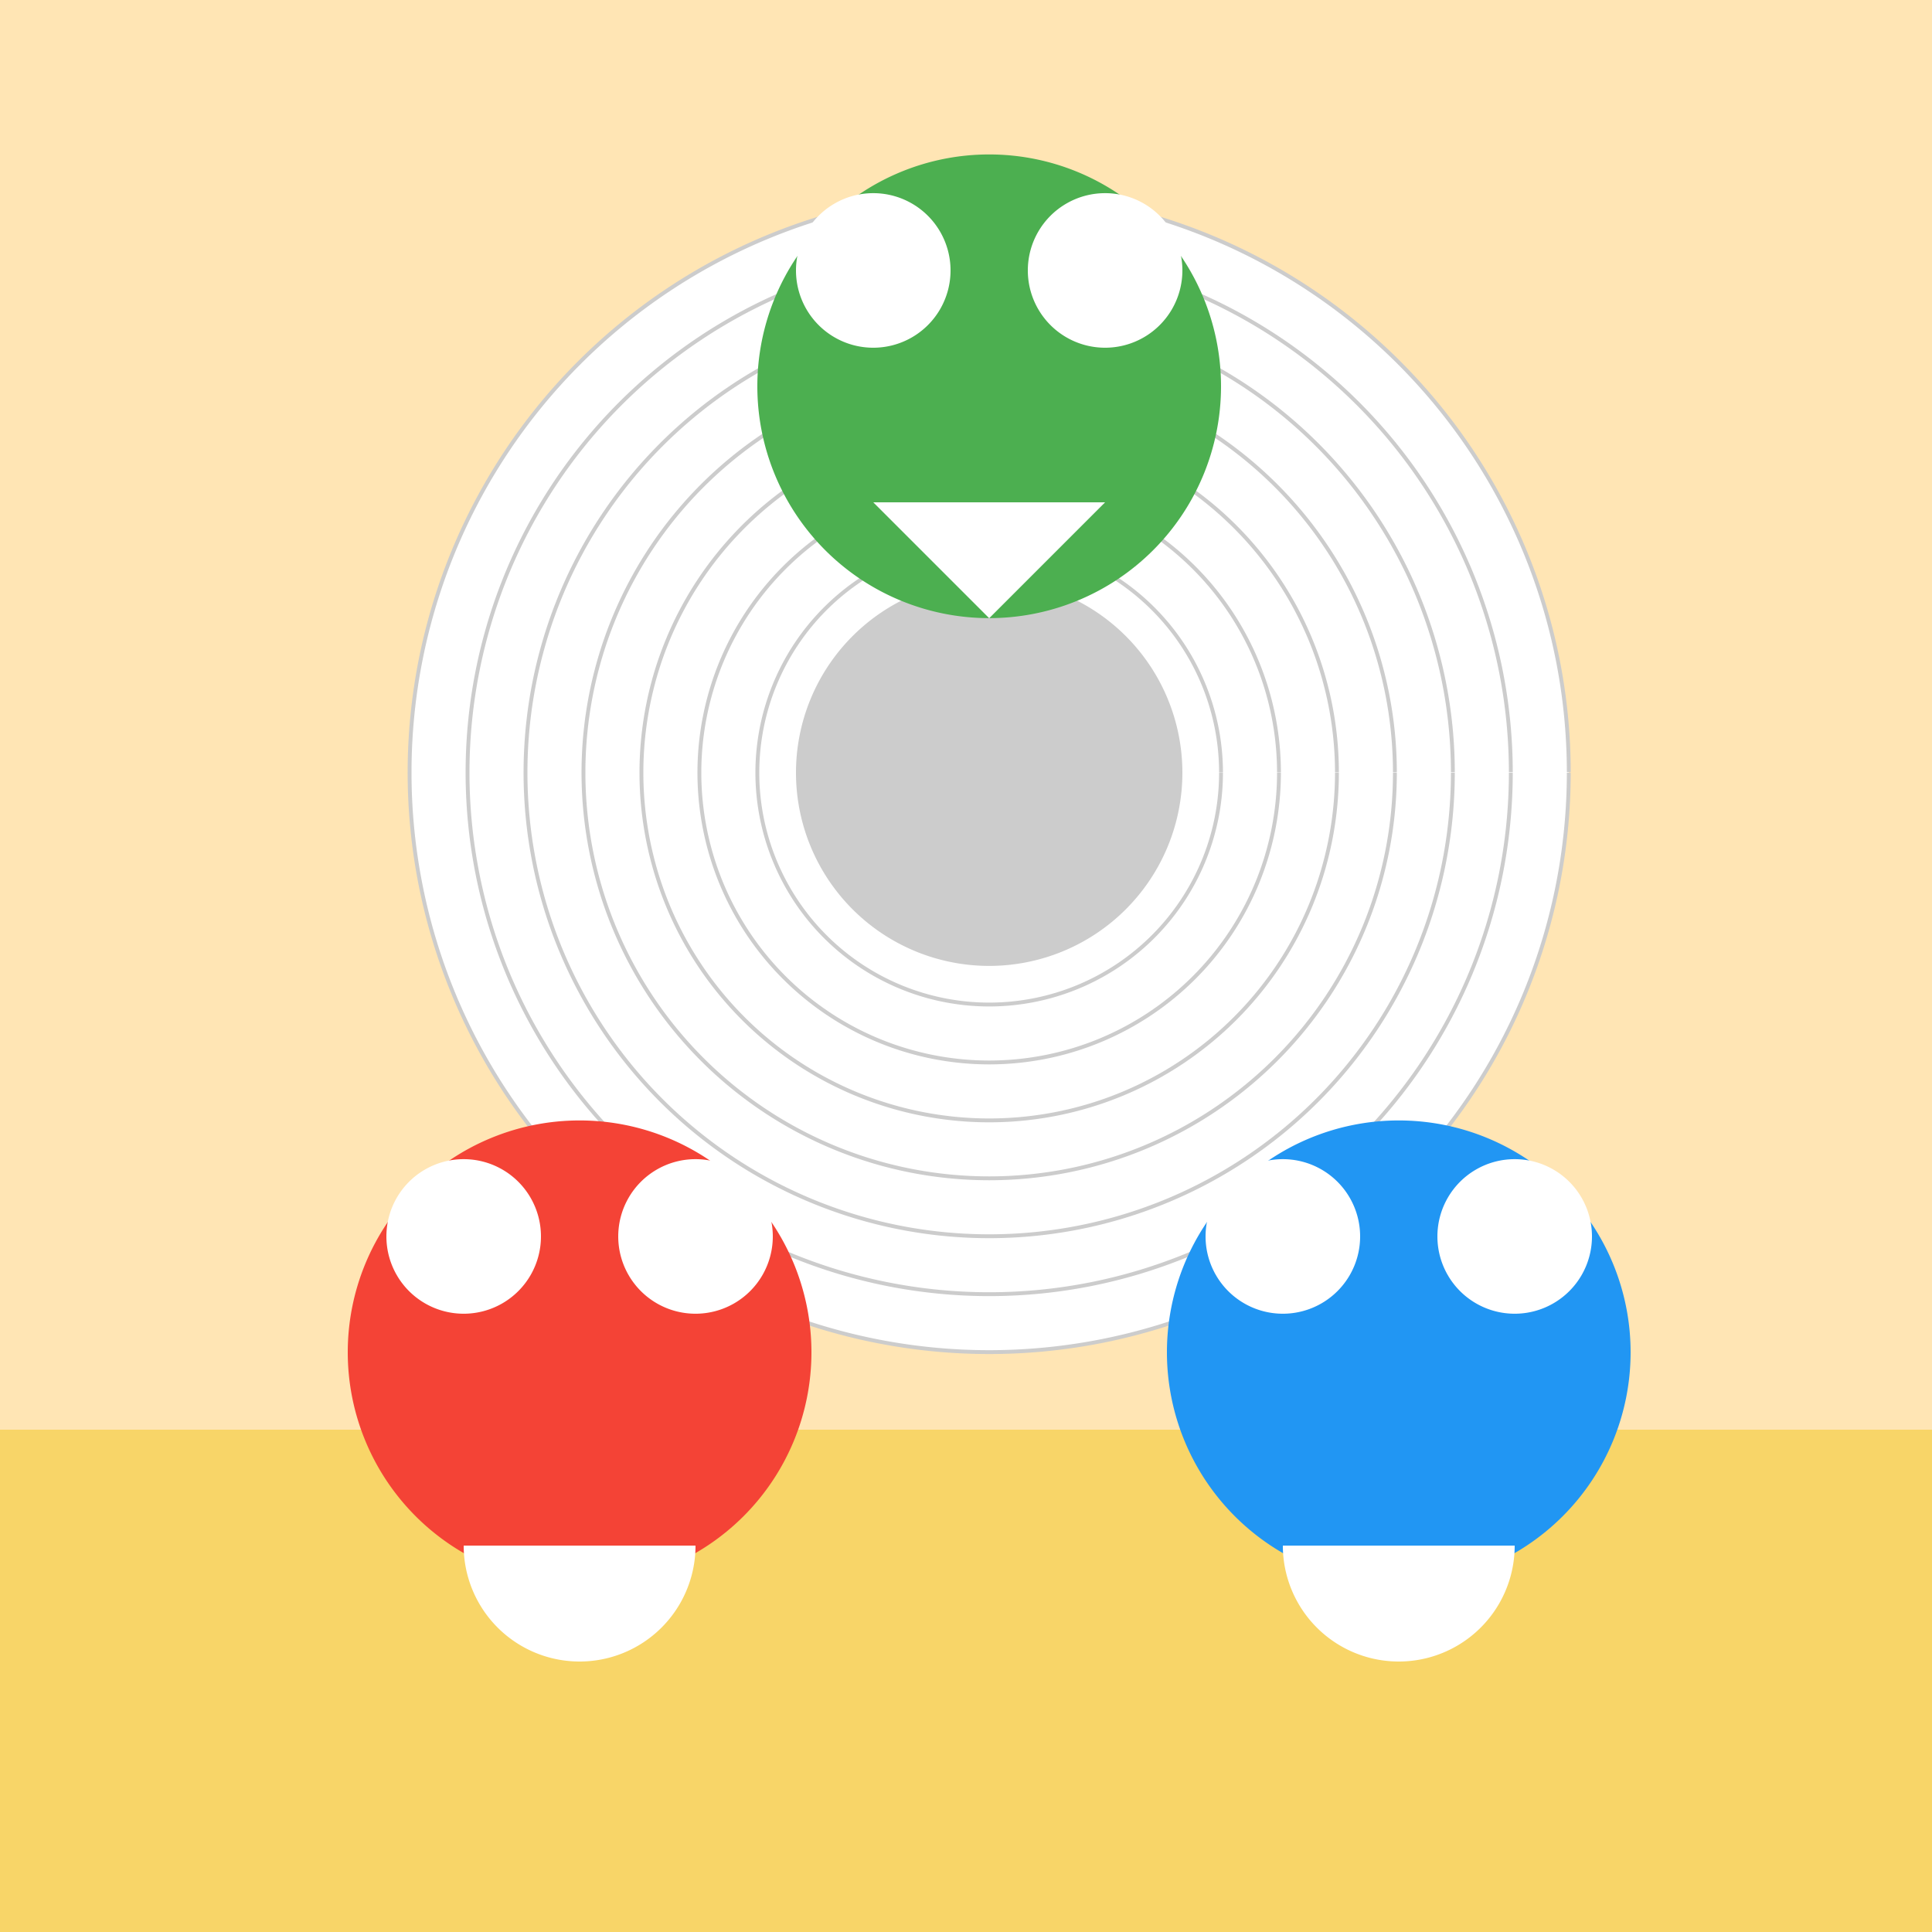 <!--

Generated by DrawGPT.
Free, open source, AI generated images in SVG, PNG, and HTML Canvas format.
https://drawgpt.ai

Created: 2023-09-26T11:09:34.021Z
Link: https://drawgpt.ai/prompt/50673/

-->
<svg xmlns="http://www.w3.org/2000/svg" xmlns:xlink="http://www.w3.org/1999/xlink" width="500" height="500"><defs/><g><rect fill="#ffe5b4" stroke="none" x="0" y="0" width="512" height="512"/><path fill="#f8d568" stroke="none" paint-order="stroke fill markers" d=" M 0 370 L 512 370 L 512 512 L 0 512 Z"/><path fill="#ffffff" stroke="none" paint-order="stroke fill markers" d=" M 406 200 A 150 150 0 1 1 406 199.85"/><path fill="none" stroke="#cccccc" paint-order="fill stroke markers" d=" M 406 200 A 150 150 0 1 1 406 199.85" stroke-miterlimit="10" stroke-dasharray=""/><path fill="none" stroke="#cccccc" paint-order="fill stroke markers" d=" M 391 200 A 135 135 0 1 1 391 199.865" stroke-miterlimit="10" stroke-dasharray=""/><path fill="none" stroke="#cccccc" paint-order="fill stroke markers" d=" M 376 200 A 120 120 0 1 1 376 199.88" stroke-miterlimit="10" stroke-dasharray=""/><path fill="none" stroke="#cccccc" paint-order="fill stroke markers" d=" M 361 200 A 105 105 0 1 1 361 199.895" stroke-miterlimit="10" stroke-dasharray=""/><path fill="none" stroke="#cccccc" paint-order="fill stroke markers" d=" M 346 200 A 90 90 0 1 1 346 199.91" stroke-miterlimit="10" stroke-dasharray=""/><path fill="none" stroke="#cccccc" paint-order="fill stroke markers" d=" M 331 200 A 75 75 0 1 1 331 199.925" stroke-miterlimit="10" stroke-dasharray=""/><path fill="none" stroke="#cccccc" paint-order="fill stroke markers" d=" M 316 200 A 60 60 0 1 1 316 199.94" stroke-miterlimit="10" stroke-dasharray=""/><path fill="none" stroke="#cccccc" paint-order="fill stroke markers" d=" M 301 200 A 45 45 0 1 1 301 199.955" stroke-miterlimit="10" stroke-dasharray=""/><path fill="none" stroke="#cccccc" paint-order="fill stroke markers" d=" M 286 200 A 30 30 0 1 1 286 199.97" stroke-miterlimit="10" stroke-dasharray=""/><path fill="none" stroke="#cccccc" paint-order="fill stroke markers" d=" M 271 200 A 15 15 0 1 1 271 199.985" stroke-miterlimit="10" stroke-dasharray=""/><path fill="#cccccc" stroke="none" paint-order="stroke fill markers" d=" M 306 200 A 50 50 0 1 1 306 199.95"/><path fill="#f44336" stroke="none" paint-order="stroke fill markers" d=" M 210 350 A 60 60 0 1 1 210 349.94"/><path fill="#ffffff" stroke="none" paint-order="stroke fill markers" d=" M 140 320 A 20 20 0 1 1 140 319.98"/><path fill="#ffffff" stroke="none" paint-order="stroke fill markers" d=" M 200 320 A 20 20 0 1 1 200 319.98"/><path fill="#ffffff" stroke="none" paint-order="stroke fill markers" d=" M 180 400 A 30 30 0 0 1 120 400"/><path fill="#2196f3" stroke="none" paint-order="stroke fill markers" d=" M 422 350 A 60 60 0 1 1 422 349.94"/><path fill="#ffffff" stroke="none" paint-order="stroke fill markers" d=" M 352 320 A 20 20 0 1 1 352 319.98"/><path fill="#ffffff" stroke="none" paint-order="stroke fill markers" d=" M 412 320 A 20 20 0 1 1 412 319.98"/><path fill="#ffffff" stroke="none" paint-order="stroke fill markers" d=" M 392 400 A 30 30 0 0 1 332 400"/><path fill="#4caf50" stroke="none" paint-order="stroke fill markers" d=" M 316 100 A 60 60 0 1 1 316 99.94"/><path fill="#ffffff" stroke="none" paint-order="stroke fill markers" d=" M 246 70 A 20 20 0 1 1 246 69.98"/><path fill="#ffffff" stroke="none" paint-order="stroke fill markers" d=" M 306 70 A 20 20 0 1 1 306 69.98"/><path fill="#ffffff" stroke="none" paint-order="stroke fill markers" d=" M 226 130 L 256 160 L 286 130 Z"/></g></svg>